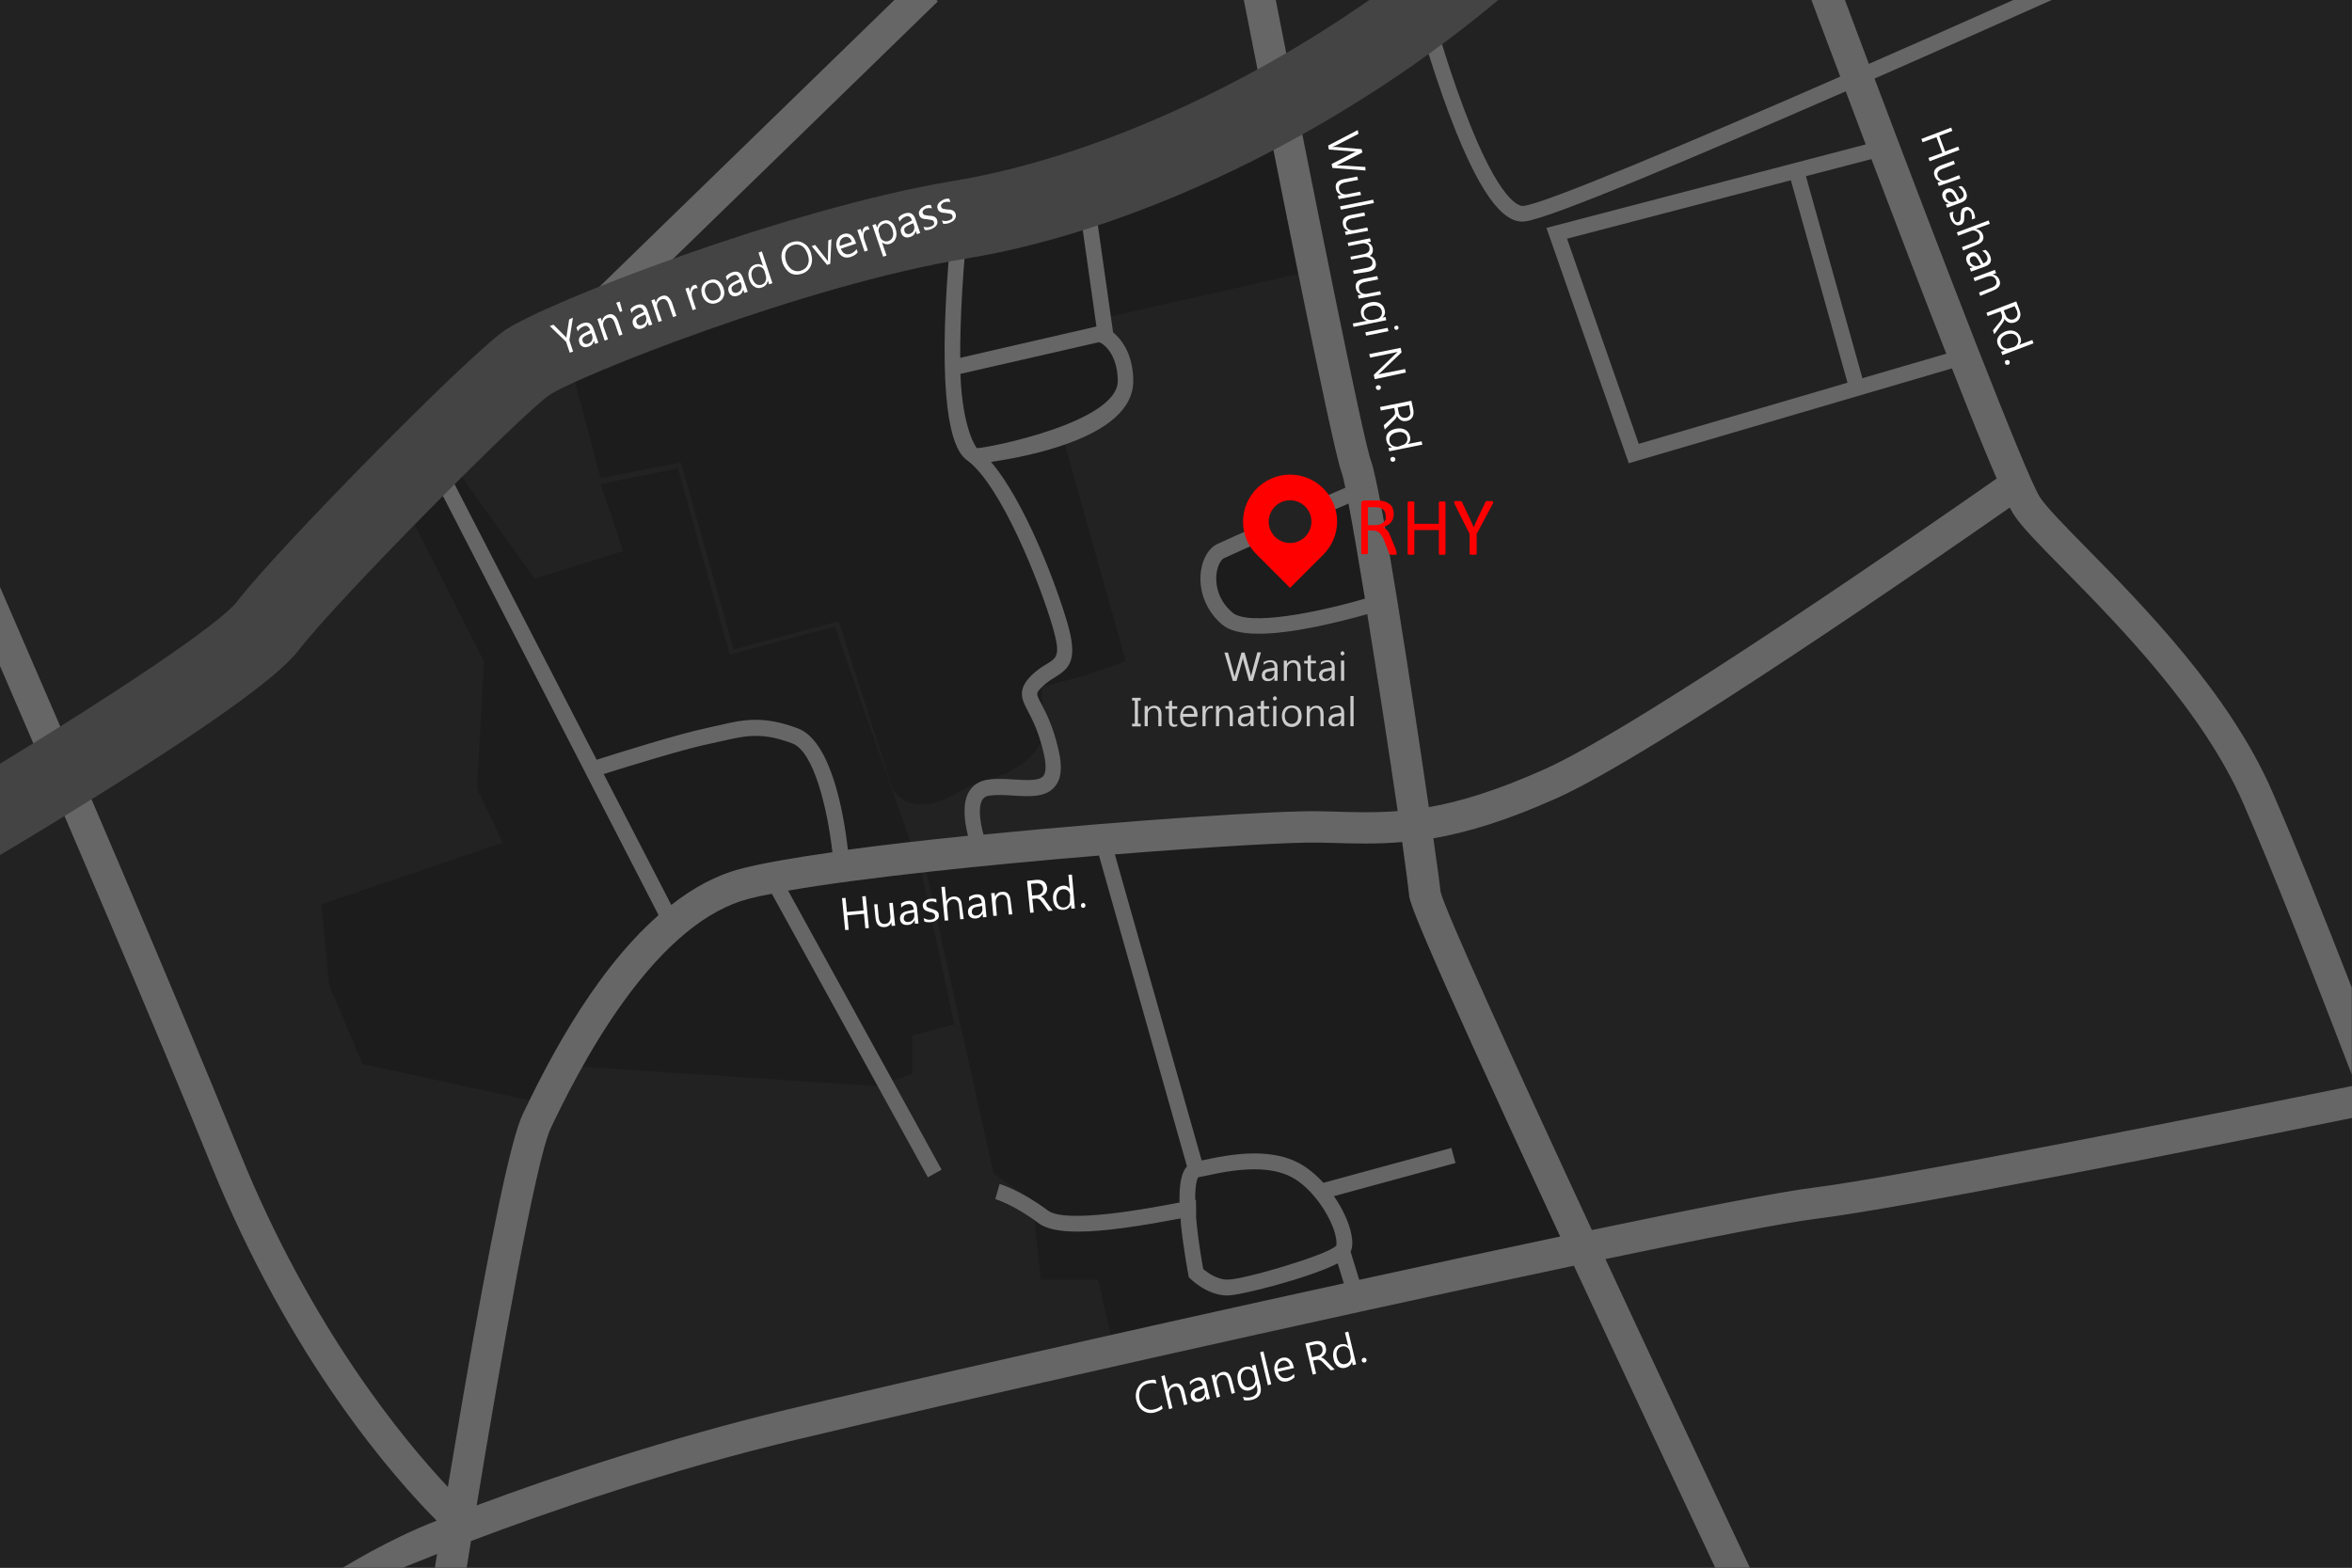<?xml version="1.0" encoding="utf-8"?>
<!-- Generator: Adobe Illustrator 18.1.0, SVG Export Plug-In . SVG Version: 6.00 Build 0)  -->
<svg version="1.1" id="圖層_1" xmlns="http://www.w3.org/2000/svg" xmlns:xlink="http://www.w3.org/1999/xlink" x="0px" y="0px"
	 width="1200px" height="800px" viewBox="-119 141 1200 800" enable-background="new -119 141 1200 800" xml:space="preserve">
<rect x="-119" y="141" width="1200" height="800" fill="#333333" stroke="none"/>
<g id="map">
	<rect id="land" x="-119.1" y="141" fill="#222222" width="1200" height="800"/>
	<g id="building_1_">
		<polygon fill="#1C1C1C" points="351.9,578 387.9,740 407.8,753.4 411.9,794 441.2,794 448.6,826 686.6,772.7 607.9,599.3 
			604.6,564.7 432.6,572 		"/>
		<path fill="#1C1C1C" d="M587.2,446c0,0-40.7,15.3-56.7,14.7c-16-0.7-32.5,2-32.7-30c-0.1-14.7,78.7-36,78.7-36L587.2,446z"/>
		<path fill="#1C1C1C" d="M175.9,341.7l11.5,43.3l41-8l26.9,95.5l53.6-14.5l26.5,83c0,0,3,11,16.5,10.5s18.5-8.9,32.8-12.5
			s29.7-14.4,28.7-26.5c-1-12.1-0.7-21-0.7-21l20.7-5.5l22-7.5l-32-114c0,0,29-12.7,32-25s-12.5-27-12.5-27l0.5-9l105.5-24l-19.5-71
			l-337,104L171.9,326L175.9,341.7z"/>
		<polyline fill="#1C1C1C" points="328.8,695.3 346.4,689 346.4,669.5 367.9,663.8 351.4,587.3 306.9,460.7 253.3,475 226.9,380 
			187.4,388 198.9,422.2 153.9,436.3 112.2,378.3 89.6,403 127.9,478.5 124.4,543.5 137.4,571 44.9,602.5 48.9,643.5 65.9,684 
			162.9,705 171.9,685 328.8,695.3 		"/>
	</g>
	<g id="road_1_">
		<path fill="#666666" d="M906.4,400c0.7,1.3,1.3,2.4,1.7,3.1c4,6.4,13.2,15.7,25.9,28.6c28.3,28.8,71.1,72.3,91.6,119.4
			c16,36.8,38.2,93.7,55.3,138.3V645c-13.9-35.7-28.9-73.3-40.7-100.3c-21.7-49.8-65.7-94.6-94.8-124.2
			c-11.1-11.3-20.6-21-23.7-25.9c-7.2-11.4-49.4-120.9-84.3-213.5c35.1-15.4,67.9-30.1,90.4-40.1h-19.6
			c-22.3,10-47.7,21.2-73.7,32.6c-4.2-11.3-8.3-22.2-12.2-32.6h-17.1c2.5,6.8,7.8,20.8,14.7,39.1c-75.5,33-151,65-161.7,66
			c-1.9,0.2-12.1-1.4-30-48.8c-9.8-25.8-16.9-52.3-17-52.6l-7.7,2.1c0.1,0.3,7.3,27.1,17.2,53.3c17.9,47.3,29.6,54,37.1,54
			c0.4,0,0.8,0,1.1-0.1c12.1-1.1,90.4-34.3,163.8-66.4c3.2,8.4,6.6,17.5,10.2,27.1L670,257.3l42,120.1L876.9,329
			c8.9,22.7,16.9,42.5,22.8,56.2c-30.3,21.2-181.7,126.5-231,148.5c-24.3,10.8-42.7,16.4-58.7,19.2c-8.8-60.5-24.6-163.6-29.5-176.7
			c-3.9-10.2-29.2-136.4-48.6-235.2h-16.3c13.4,68.3,44.8,227.4,49.8,240.8c0.5,1.3,1.2,4.1,2,8.1c-20.8,9-59.8,26-65.3,28.7
			c-4.4,2.1-7.5,7.3-8.4,14c-1.3,10,2.7,20.2,10.8,27.1c3.7,3.1,9.8,4.7,18.7,4.7c7.7,0,17.4-1.2,29.3-3.6
			c10.2-2.1,19.7-4.6,26.1-6.4c5.4,33.4,11.3,71.7,15.5,100.5c-11.7,0.9-22.7,0.6-34.5,0.2l-4.5-0.1c-20.1-0.6-99.1,4.6-172.3,11.9
			c-1.8-6.4-2.8-13.9-0.7-17.6c0.5-0.9,1.4-2,3.7-2.3c3.8-0.5,8.1-0.3,12.4,0c8,0.5,16.3,1,20.9-4.5c3.4-3.9,4-9.9,2-18.7
			c-2.7-11.9-6.3-18.8-8.7-23.4c-3-5.6-3-5.6,0.3-8.9c2.2-2.2,4.3-3.5,6.4-4.8c7.7-4.7,11.9-8.9,6.6-27.4
			c-5.8-20.1-21.9-62.5-39.1-82.6c4.8-0.7,19.6-2.9,34.6-7.8c25.3-8.2,38.1-19.6,38-33.7c-0.1-14.6-7-21.9-10.3-24.6l-9.1-64
			l-7.9,1.1l8.5,59.9l-69.5,16c0-4.7,0-9.9,0.2-15.6c0.8-27.8,3.8-54.3,3.8-54.6l-7.9-0.9c0,0.3-3.1,27.1-3.9,55.2
			c-1.6,58.7,8.3,66,11.6,68.4c16.9,12.6,36.7,61.8,43.5,85.3c4,14,2.1,15.2-3.1,18.4c-2.3,1.4-5.1,3.1-7.9,5.9
			c-7.4,7.4-4.9,12.2-1.7,18.3c2.3,4.4,5.5,10.5,8,21.4c1.7,7.4,0.8,10.5-0.3,11.7c-2.1,2.4-8.3,2.1-14.4,1.7
			c-4.6-0.3-9.4-0.6-14,0.1c-4.2,0.6-7.5,2.8-9.5,6.2c-3.5,6.2-2.2,15.5-0.4,22.4c-21.7,2.2-42.8,4.6-61.3,7.1
			c-2-17.5-8.3-55.4-25.5-61.9c-17.8-6.7-27.9-4.5-40.7-1.5c-2,0.4-4,0.9-6.2,1.4c-13.6,2.8-45.5,12.8-55.8,16.1l-81.5-158.1
			l-7.1,3.7L217,608c-35.4,31.1-59.6,81.5-69.3,101.6c-5.8,12-16.1,60.8-30.6,145.1c-2.5,14.6-5.1,30.2-7.6,45.1
			C86.4,875.2,39.4,818.2,3.3,729c-33.1-81.7-88.1-209.6-122.4-288.7v40.3c33.8,78.3,79,183.7,107.6,254.4
			c40.8,100.7,93.9,160.5,115.3,182c-25.3,9.8-47.5,23.9-47.9,24h10h20.7c4.9-2,10.7-4.3,17.4-7c-0.4,2.4-0.8,4.7-1.1,7h16.2
			c0.7-4.3,1.4-8.8,2.2-13.6c40.7-15.4,101-36.2,165.5-51.6c80.9-19.4,268.6-61.8,397.2-88.9c1.2,2.5,2.4,5.1,3.6,7.7
			c25.9,55.7,51.9,111.2,68.5,146.4h17.7c-23.4-49.8-49.6-105.5-73.7-157.5c51.6-10.8,91.6-18.6,107.9-20.6
			c43.1-5.3,197.1-36,273-51.4v-16.3c-74.5,15.1-232.4,46.6-275,51.9c-16.9,2.1-58.9,10.3-112.8,21.6
			c-41.2-88.8-75-163.3-77.2-172.6c-0.3-2.8-1.6-12.9-3.7-27.3c17.2-3,37.1-8.9,63-20.5C725.2,525.9,870.6,425,906.4,400z
			 M717.1,367.5l-36.6-104.7L794.7,233l28.9,103.3L717.1,367.5z M831.2,334l-28.8-103.1l33.4-8.7c12.1,31.8,25.8,67.8,38.2,99.3
			L831.2,334z M509.8,453.6c-9-7.7-8.5-17.3-8.1-20c0.6-4.4,2.4-7.1,3.9-7.8c5.1-2.5,42.3-18.7,63.4-27.8
			c2.3,11.9,5.2,29.1,8.4,48.5C553,453.6,518,460.6,509.8,453.6z M371,331.8l70.8-16.2l1.5,0.8c0.1,0,7.9,4.8,8,18.9
			c0.2,21.1-66,34.3-71.9,34.4C379.4,369.8,372.1,360.8,371,331.8z M189,536c11.4-3.6,41.2-12.8,53.8-15.4c2.2-0.5,4.3-0.9,6.4-1.4
			c12.4-2.8,20.5-4.7,36.1,1.2c11,4.2,17.9,33.6,20.4,55.5c-19.6,2.8-35.9,5.6-46.6,8.4c-12.8,3.3-24.7,9.9-35.6,18.5L189,536z
			 M283,860.2c-60.8,14.6-118,33.8-158.8,49c12-73,30.2-176.8,37.9-192.7c5.6-11.7,18.8-39.1,36.9-64.2
			c21.2-29.4,42.7-47.1,63.9-52.6c3.4-0.9,7.4-1.8,11.9-2.6l79.6,144.7l7-3.9l-78.3-142.4c37.7-6.6,101.7-13.2,158.6-17.9
			l44.9,158.6c-2.8,3-4,8.9-3.8,18.5c-0.2,0-0.5,0.1-0.8,0.1c-14.1,2.7-57.1,10.9-66.4,3.9c-13.8-10.3-24.2-13.4-24.6-13.5l-2.2,7.7
			c0.1,0,9.6,2.9,22.1,12.3c4.1,3.1,11.2,4.3,20.1,4.3c14.2,0,33.1-3.1,52.3-6.7c0.1,0.9,0.2,1.8,0.2,2.7c1.3,13,3.7,25.4,3.8,26
			l0.2,1.2l0.9,0.9c0.3,0.3,8.6,8.5,18.8,8.5c6.7,0,41.9-9,56.3-16.4l3.1,10.2C458.1,819.6,342.1,846.1,283,860.2z M491.3,761.3
			l-0.1-8c-0.1,0-0.3,0-0.4,0c-0.1-8.5,1.2-11,1.5-11.5c1-0.2,2.2-0.5,3.5-0.7c6.3-1.4,15.8-3.4,25.2-3.4c7.5,0,13.8,1.3,18.8,3.9
			c10.4,5.4,19.8,19.3,22.4,29.2c1,3.8,0.7,5.6,0.5,5.9c-4.2,4.6-46.9,17.3-55.5,17.3c-5.4,0-10.4-3.8-12.3-5.4
			c-0.6-3.3-2.2-12.2-3.2-21.6c-0.2-2-0.4-3.9-0.5-5.6C491.2,761.3,491.3,761.3,491.3,761.3L491.3,761.3z M677,772
			c-31.6,6.7-66.6,14.2-102.5,22.1l-4.4-14.3c1-2.3,1.1-5.2,0.4-8.8c-1.1-5.9-4.4-13-8.9-19.6l62-16.9l-2.1-7.7l-65.3,17.8
			c-3.8-4.2-8.2-7.8-12.7-10.2c-6.2-3.2-13.7-4.8-22.5-4.8c-10.3,0-20.3,2.2-26.9,3.6l0,0L449.8,577c49-3.9,91.3-6.4,104.8-6
			l4.5,0.1c12.5,0.4,24.3,0.7,37.3-0.4c1.9,13.8,3.2,23.6,3.5,26.8C600.1,600.7,600.6,607.2,677,772z"/>
		<polygon fill="#666666" points="337.3,141 166.3,307.3 177.5,318.7 359.5,141.7 358.8,141 		"/>
	</g>
	<g id="highway">
		<path fill="#444444" d="M579.6,141c-66.9,46.7-144.8,81.2-212,92.3c-84.8,14-208.9,62.4-229.1,76.3C120,322.3,23,420.6,2,447.9
			c-9.1,11.8-63.6,47.9-121.1,82.9v46.6c14.3-8.5,35.9-21.6,58.2-35.6c71.7-45.2,88.4-61.3,94.7-69.5
			c19.6-25.5,113.6-120.2,127.5-129.7c13.4-9.2,130.5-56.2,212.9-69.7c45.1-7.4,95.4-24.6,145.5-49.6
			c45.2-22.8,88.3-50.9,125.7-82.3L579.6,141L579.6,141z"/>
		<g>
			<path fill="#FFFFFF" d="M173.3,303.1l-1.8,11.5l1.9,5.8l-1.7,0.6l-1.9-5.6l-8.3-8l1.9-0.7l5.9,5.9c0.1,0.1,0.4,0.4,0.7,0.8l0,0
				c0-0.2,0-0.6,0.1-1.1l1.3-8.3L173.3,303.1z"/>
			<path fill="#FFFFFF" d="M175.1,308.2c0.8-1.1,1.9-1.8,3.4-2.3c2.5-0.8,4.3,0,5.3,2.8l2.5,7.2l-1.7,0.6l-0.6-1.7l0,0
				c-0.4,1.6-1.2,2.6-2.8,3.1c-1.1,0.4-2,0.4-2.9,0s-1.4-1.1-1.7-2c-0.7-2,0.1-3.6,2.4-4.8l3.1-1.6c-0.6-1.9-1.8-2.6-3.2-2
				c-1.3,0.5-2.4,1.3-3.1,2.6L175.1,308.2z M180,312.2c-1,0.5-1.4,1-1.7,1.3c-0.2,0.5-0.2,1.1,0,1.7c0.2,0.6,0.6,1,1.1,1.2
				s1.1,0.2,1.7,0c0.8-0.4,1.6-0.8,1.9-1.7c0.4-0.8,0.4-1.7,0.1-2.6l-0.4-1.1L180,312.2z"/>
			<path fill="#FFFFFF" d="M198.6,311.7l-1.7,0.6l-2.2-6.4c-0.8-2.4-2-3.2-3.8-2.6c-1,0.4-1.6,1-1.9,1.8c-0.4,0.8-0.4,1.8,0,2.9
				l2.2,6.2l-1.7,0.6l-3.7-11l1.7-0.6l0.6,1.8l0,0c0.4-1.7,1.3-2.8,2.9-3.4c1.2-0.4,2.3-0.4,3.1,0.2c1,0.6,1.6,1.6,2.2,3
				L198.6,311.7z"/>
			<path fill="#FFFFFF" d="M197.2,294.9l1.3,4.9l-1.2,0.4l-1.9-4.7L197.2,294.9z"/>
			<path fill="#FFFFFF" d="M202.6,298.9c0.8-1.1,1.9-1.8,3.4-2.3c2.5-0.8,4.3,0,5.3,2.8l2.5,7.2l-1.7,0.6l-0.6-1.7h-0.1
				c-0.4,1.6-1.2,2.6-2.8,3.1c-1.1,0.4-2,0.4-2.9,0s-1.4-1.1-1.7-2c-0.7-2,0.1-3.6,2.4-4.8l3.1-1.6c-0.6-1.9-1.8-2.6-3.2-2
				c-1.3,0.5-2.4,1.3-3.1,2.6L202.6,298.9z M207.5,302.7c-1,0.5-1.4,1-1.7,1.3c-0.2,0.5-0.2,1.1,0,1.7c0.2,0.6,0.5,1,1.1,1.2
				c0.5,0.2,1.1,0.2,1.7,0c0.8-0.4,1.6-0.8,1.9-1.7s0.4-1.7,0.1-2.6l-0.4-1.1L207.5,302.7z"/>
			<path fill="#FFFFFF" d="M226.1,302.2l-1.7,0.6l-2.2-6.4c-0.8-2.4-2-3.2-3.8-2.6c-1,0.4-1.6,1-1.9,1.8c-0.4,0.8-0.4,1.8,0,2.9
				l2.2,6.2l-1.7,0.6l-3.7-11l1.7-0.6l0.6,1.8l0,0c0.4-1.7,1.3-2.8,2.9-3.4c1.2-0.4,2.3-0.4,3.1,0.2c0.8,0.6,1.6,1.6,2.2,3
				L226.1,302.2z"/>
			<path fill="#FFFFFF" d="M237,288.1c-0.4-0.1-0.8-0.1-1.4,0.1c-0.7,0.2-1.3,0.8-1.6,1.8c-0.2,1-0.1,1.9,0.2,3.1l1.9,5.6l-1.7,0.6
				l-3.7-11l1.7-0.6l0.8,2.3l0,0c0-0.8,0.1-1.6,0.5-2.3s0.8-1.1,1.4-1.2c0.5-0.1,0.8-0.2,1.1-0.2L237,288.1z"/>
			<path fill="#FFFFFF" d="M239.3,291.8c-0.6-1.8-0.6-3.5,0-4.8c0.6-1.4,1.8-2.4,3.6-3c1.7-0.6,3.1-0.5,4.3,0.2
				c1.3,0.7,2.2,1.9,2.9,3.7c0.6,1.8,0.6,3.4,0,4.7c-0.6,1.4-1.8,2.4-3.4,3c-1.6,0.6-3,0.5-4.4-0.2S239.9,293.5,239.3,291.8z
				 M241,291.1c0.5,1.3,1.2,2.3,2,2.8c1,0.6,2,0.6,3.1,0.2c1.2-0.4,1.9-1.1,2.3-2c0.4-1,0.4-2.2-0.1-3.5c-0.5-1.4-1.2-2.4-2-2.9
				c-0.8-0.6-1.9-0.6-3.1-0.2s-1.9,1.1-2.3,2.2C240.5,288.5,240.5,289.7,241,291.1z"/>
			<path fill="#FFFFFF" d="M251.3,282.2c0.8-1.1,1.9-1.8,3.4-2.3c2.5-0.8,4.3,0,5.3,2.8l2.5,7.2l-1.7,0.6l-0.6-1.7l0,0
				c-0.4,1.6-1.2,2.6-2.8,3.1c-1.1,0.4-2,0.4-2.9,0c-0.8-0.4-1.4-1.1-1.7-2c-0.7-2,0.1-3.6,2.4-4.8l3.1-1.6c-0.6-1.9-1.8-2.6-3.2-2
				c-1.3,0.5-2.4,1.3-3.1,2.6L251.3,282.2z M256.1,286.1c-1,0.5-1.4,1-1.7,1.3c-0.2,0.5-0.2,1.1,0,1.7s0.6,1,1.1,1.2
				c0.5,0.2,1.1,0.2,1.7,0c0.8-0.4,1.6-0.8,1.9-1.7c0.4-0.8,0.4-1.7,0.1-2.6l-0.4-1.1L256.1,286.1z"/>
			<path fill="#FFFFFF" d="M275.1,285.5l-1.7,0.6l-0.6-1.9l0,0c-0.4,1.7-1.3,2.9-3.1,3.5c-1.4,0.5-2.6,0.4-3.8-0.4
				c-1.2-0.7-2-1.9-2.6-3.6c-0.6-1.8-0.6-3.5-0.1-4.8c0.6-1.4,1.6-2.4,3.1-2.9c1.6-0.5,2.9-0.2,4,0.7l0,0l-2.3-6.8l1.7-0.6
				L275.1,285.5z M271.1,279.4c-0.4-1-0.8-1.6-1.7-2c-0.8-0.4-1.7-0.5-2.6-0.1c-1.1,0.4-1.8,1.1-2.2,2.2c-0.4,1.1-0.2,2.3,0.2,3.6
				c0.5,1.3,1.1,2.2,1.9,2.8c0.8,0.6,1.8,0.6,2.9,0.4c1-0.4,1.7-1,2-1.9c0.4-1,0.4-1.9,0-3.1L271.1,279.4z"/>
			<path fill="#FFFFFF" d="M280.3,275.3c-0.8-2.5-0.8-4.7,0-6.6s2.4-3.4,4.7-4.1c2.2-0.7,4.1-0.6,5.9,0.5c1.8,1,3.1,2.6,3.8,4.9
				c0.8,2.5,0.8,4.7,0,6.6c-0.8,1.9-2.4,3.4-4.6,4.1c-2.2,0.7-4.2,0.6-6-0.4C282.5,279.2,281.2,277.6,280.3,275.3z M282.1,274.5
				c0.6,1.8,1.7,3.2,3,4.1c1.4,0.8,2.9,1.1,4.6,0.5c1.8-0.6,3-1.7,3.5-3.1c0.6-1.4,0.6-3.2-0.1-5.2c-0.7-2-1.7-3.5-3-4.3
				s-2.9-1-4.6-0.4s-2.9,1.7-3.5,3.2C281.4,270.9,281.5,272.7,282.1,274.5z"/>
			<path fill="#FFFFFF" d="M305.2,263l-0.6,12.6l-1.6,0.6l-7.9-9.6l1.8-0.6l5.6,7.1c0.5,0.6,0.7,1,1,1.3l0,0
				c-0.1-0.6-0.1-1.2-0.1-1.6l0.2-9.1L305.2,263z"/>
			<path fill="#FFFFFF" d="M317.8,265.3l-7.8,2.6c0.5,1.2,1.1,2.2,2,2.5c0.8,0.5,1.9,0.5,3,0.1c1.2-0.5,2.3-1.2,3-2.4l0.6,1.6
				c-0.7,1.1-1.9,1.8-3.5,2.4c-1.6,0.5-2.9,0.5-4.2-0.2c-1.2-0.7-2.2-1.9-2.8-3.8c-0.6-1.7-0.6-3.2,0-4.7c0.6-1.4,1.6-2.4,3-2.9
				c1.4-0.5,2.6-0.4,3.8,0.2c1.1,0.7,1.9,1.8,2.5,3.5L317.8,265.3z M315.6,264.4c-0.4-1.1-0.8-1.8-1.6-2.2c-0.7-0.4-1.4-0.5-2.4-0.1
				c-0.8,0.2-1.4,0.8-1.8,1.6c-0.4,0.8-0.5,1.7-0.4,2.8L315.6,264.4z"/>
			<path fill="#FFFFFF" d="M324.7,258.2c-0.4-0.1-0.8-0.1-1.4,0.1c-0.7,0.2-1.3,0.8-1.6,1.8c-0.2,1-0.1,1.9,0.2,3.1l1.9,5.6
				l-1.7,0.6l-3.7-11l1.7-0.6l0.8,2.3l0,0c0-0.8,0.1-1.6,0.5-2.3s0.8-1.1,1.4-1.2c0.5-0.1,0.8-0.2,1.1-0.2L324.7,258.2z"/>
			<path fill="#FFFFFF" d="M331,264.7l2.3,6.7l-1.7,0.6l-5.5-16.1l1.7-0.6l0.7,1.9l0,0c0.4-1.8,1.4-3,3.1-3.5
				c1.4-0.5,2.6-0.4,3.8,0.4c1.2,0.7,2,1.9,2.5,3.6c0.6,1.8,0.7,3.5,0.1,4.9c-0.5,1.4-1.6,2.4-3.1,2.9
				C333.5,265.9,332.2,265.6,331,264.7L331,264.7z M330,261.8c0.4,1,0.8,1.6,1.7,2c0.8,0.5,1.7,0.5,2.6,0.2c1.1-0.4,1.8-1.1,2.2-2.2
				c0.4-1.1,0.2-2.3-0.2-3.8c-0.5-1.2-1.1-2.2-1.9-2.6c-0.8-0.5-1.7-0.6-2.6-0.2c-1,0.4-1.7,1-2.2,1.9c-0.5,1-0.5,1.9,0,3.1
				L330,261.8z"/>
			<path fill="#FFFFFF" d="M339.3,252.2c0.8-1.1,1.9-1.8,3.4-2.3c2.5-0.8,4.3,0,5.3,2.8l2.5,7.2l-1.7,0.6l-0.6-1.7l0,0
				c-0.4,1.6-1.2,2.6-2.8,3.1c-1.1,0.4-2,0.4-2.9,0c-0.8-0.4-1.4-1.1-1.7-2c-0.7-2,0.1-3.6,2.4-4.8l3.1-1.6c-0.6-1.9-1.8-2.6-3.2-2
				c-1.3,0.5-2.4,1.3-3.1,2.6L339.3,252.2z M344.2,256.1c-1,0.5-1.4,1-1.7,1.3c-0.2,0.5-0.2,1.1,0,1.7c0.2,0.6,0.5,1,1.1,1.2
				c0.5,0.2,1.1,0.2,1.7,0c0.8-0.4,1.6-0.8,1.9-1.7c0.4-0.8,0.4-1.7,0.1-2.6l-0.4-1.1L344.2,256.1z"/>
			<path fill="#FFFFFF" d="M352.2,256.7c1.2,0.4,2.4,0.4,3.5,0c1.6-0.5,2.2-1.3,1.8-2.4c-0.1-0.5-0.5-0.8-1-1
				c-0.5-0.1-1.2-0.2-2.4-0.4c-1.3-0.1-2.3-0.2-2.9-0.6s-1-0.8-1.2-1.6c-0.4-1-0.2-1.8,0.5-2.8c0.6-0.8,1.6-1.4,2.6-1.9
				c1-0.4,1.8-0.5,2.8-0.4l0.6,1.7c-1-0.2-2-0.2-3.1,0.1c-0.6,0.2-1.1,0.6-1.4,1c-0.4,0.5-0.4,0.8-0.2,1.3c0.1,0.5,0.5,0.8,0.8,1
				c0.4,0.1,1.1,0.2,2.3,0.4c1.4,0,2.4,0.2,3,0.6c0.6,0.4,1,0.8,1.2,1.6c0.4,1,0.2,1.9-0.4,2.8c-0.6,0.8-1.6,1.4-2.8,1.9
				c-1.1,0.4-2.2,0.5-3.1,0.4L352.2,256.7z"/>
			<path fill="#FFFFFF" d="M361.6,253.5c1.2,0.4,2.4,0.4,3.5,0c1.6-0.5,2.2-1.3,1.8-2.4c-0.1-0.5-0.5-0.8-1-1
				c-0.5-0.1-1.2-0.2-2.4-0.4c-1.3-0.1-2.3-0.2-2.9-0.6c-0.6-0.4-1-0.8-1.2-1.6c-0.4-1-0.2-1.8,0.5-2.8c0.6-0.8,1.6-1.4,2.6-1.9
				c1-0.4,1.8-0.5,2.8-0.4l0.6,1.7c-1-0.2-2-0.2-3.1,0.1c-0.6,0.2-1.1,0.6-1.4,1c-0.4,0.5-0.4,0.8-0.2,1.3c0.1,0.5,0.5,0.8,0.8,1
				c0.4,0.1,1.1,0.2,2.3,0.4c1.4,0,2.4,0.2,3,0.6c0.6,0.4,1,0.8,1.2,1.6c0.4,1,0.2,1.9-0.4,2.8s-1.6,1.4-2.8,1.9
				c-1.1,0.4-2.2,0.5-3.1,0.4L361.6,253.5z"/>
		</g>
	</g>
	<g id="roadname">
		<g>
			<path fill="#FFFFFF" d="M577.7,228l-16.9-1.3l-0.4-2l11.2-5.8c0.5-0.2,1-0.5,1.6-0.6l0,0c-0.6,0.1-1.1,0.1-1.7,0l-12.5-1l-0.4-2
				l15.1-7.9l0.4,1.9l-11.6,6c-0.5,0.2-1.1,0.5-1.6,0.6v0.1c0.4,0,1,0,1.7,0l13.1,1.1l0.4,1.7l-11.8,6c-0.4,0.2-0.8,0.4-1.4,0.6l0,0
				c0.5,0,1,0,1.6,0l13.1,0.8L577.7,228z"/>
			<path fill="#FFFFFF" d="M564,242.6l-0.4-1.7l1.8-0.4l0,0c-1.6-0.5-2.5-1.6-2.8-3.1c-0.6-2.8,0.8-4.4,4.1-5l6.8-1.3l0.4,1.7
				l-6.6,1.3c-2.5,0.5-3.5,1.7-3.1,3.6c0.2,1,0.7,1.6,1.4,2c0.8,0.5,1.7,0.6,2.8,0.4l6.6-1.3l0.4,1.7L564,242.6z"/>
			<path fill="#FFFFFF" d="M564.7,246.3l16.9-3.4l0.4,1.7l-16.9,3.4L564.7,246.3z"/>
			<path fill="#FFFFFF" d="M567.6,260.9l-0.4-1.7l1.8-0.4l0,0c-1.6-0.5-2.5-1.6-2.8-3.1c-0.6-2.8,0.8-4.4,4.1-5l6.8-1.3l0.4,1.7
				l-6.6,1.3c-2.5,0.5-3.5,1.7-3.1,3.6c0.2,1,0.7,1.6,1.4,2c0.8,0.5,1.7,0.6,2.8,0.4l6.6-1.3l0.4,1.7L567.6,260.9z"/>
			<path fill="#FFFFFF" d="M571.7,280.8l-0.4-1.7l6.6-1.3c1.3-0.2,2.3-0.6,2.8-1.2c0.5-0.5,0.6-1.2,0.5-2.2
				c-0.1-0.7-0.6-1.3-1.6-1.8c-1-0.5-1.8-0.5-2.8-0.4l-6.5,1.3L570,272l6.8-1.3c2.3-0.5,3.2-1.6,2.9-3.4c-0.1-0.8-0.6-1.4-1.4-1.8
				s-1.8-0.5-2.8-0.2l-6.5,1.3l-0.4-1.7l11.4-2.3l0.4,1.7l-1.8,0.4l0,0c1.6,0.5,2.5,1.6,2.8,3.1c0.1,0.7,0.1,1.4-0.2,2.2
				s-0.8,1.2-1.4,1.6c1.8,0.5,2.8,1.7,3.1,3.4c0.5,2.5-0.8,4.1-4,4.7L571.7,280.8z"/>
			<path fill="#FFFFFF" d="M574.2,293.4l-0.4-1.7l1.8-0.4l0,0c-1.6-0.5-2.5-1.6-2.8-3.1c-0.6-2.8,0.8-4.4,4.1-5l6.8-1.3l0.4,1.7
				l-6.6,1.3c-2.5,0.5-3.5,1.7-3.1,3.6c0.2,1,0.7,1.6,1.4,2c0.8,0.5,1.7,0.6,2.8,0.4l6.6-1.3l0.4,1.7L574.2,293.4z"/>
			<path fill="#FFFFFF" d="M571.6,307.8l-0.4-1.7l7.2-1.4l0,0c-1.7-0.5-2.6-1.7-3-3.5c-0.2-1.4,0-2.8,0.8-3.7c0.8-1.1,2.2-1.8,4-2.2
				c1.9-0.4,3.5-0.2,4.8,0.5c1.3,0.7,2.2,1.9,2.5,3.5c0.4,1.6-0.1,2.9-1.2,3.8l0,0l1.6-0.4l0.4,1.7L571.6,307.8z M583.3,303.8
				c1-0.2,1.7-0.6,2.2-1.4c0.5-0.7,0.7-1.6,0.5-2.6c-0.2-1.1-0.8-1.9-1.8-2.4c-1-0.5-2.2-0.6-3.7-0.2c-1.3,0.2-2.3,0.8-3,1.6
				s-0.8,1.7-0.6,2.6c0.2,1.1,0.7,1.9,1.7,2.4c0.8,0.5,1.9,0.6,3,0.4L583.3,303.8z"/>
			<path fill="#FFFFFF" d="M577.6,310.6l11.4-2.3l0.4,1.7l-11.4,2.3L577.6,310.6z M593.2,307.2c0.4-0.1,0.6,0,0.8,0.1
				c0.2,0.1,0.5,0.4,0.5,0.7c0.1,0.4,0,0.6-0.1,0.8c-0.1,0.2-0.5,0.5-0.7,0.5c-0.4,0.1-0.6,0-0.8-0.1c-0.2-0.1-0.5-0.5-0.5-0.7
				c-0.1-0.4,0-0.6,0.1-0.8C592.6,307.5,592.8,307.4,593.2,307.2z"/>
			<path fill="#FFFFFF" d="M582.4,334.5l-0.5-2.2l11.3-10.9c0.2-0.2,0.6-0.5,0.8-0.7v-0.1c-0.4,0.1-1.1,0.2-2.2,0.5l-11.8,2.4
				l-0.4-1.8l16-3.2l0.5,2.3L585,331.4c-0.6,0.6-1,0.8-1,0.8l0,0c0.5-0.2,1.3-0.4,2.4-0.6l11.5-2.3l0.4,1.8L582.4,334.5z"/>
			<path fill="#FFFFFF" d="M584,337.6c0.4-0.1,0.6,0,1,0.2c0.4,0.2,0.5,0.5,0.5,0.7c0.1,0.4,0,0.6-0.2,1c-0.2,0.2-0.5,0.5-0.8,0.5
				c-0.4,0.1-0.6,0-1-0.2c-0.2-0.2-0.5-0.5-0.5-0.7c-0.1-0.4,0-0.6,0.1-1C583.4,337.8,583.7,337.7,584,337.6z"/>
			<path fill="#FFFFFF" d="M587.5,360.2L587,358l4-3.6c0.8-0.7,1.3-1.4,1.6-1.9c0.2-0.5,0.2-1.1,0.1-1.7l-0.4-1.6l-6.8,1.3l-0.4-1.8
				l16-3.2l1,4.7c0.2,1.4,0.1,2.8-0.5,3.7c-0.6,1-1.6,1.7-2.9,1.9c-2.2,0.5-3.8-0.5-5-2.6l0,0c-0.1,0.5-0.2,0.8-0.5,1.2
				c-0.2,0.4-0.8,1-1.6,1.7L587.5,360.2z M600,347.7l-5.9,1.2l0.5,2.6c0.2,1,0.6,1.7,1.3,2.2c0.7,0.5,1.6,0.6,2.4,0.5
				c0.8-0.1,1.4-0.6,1.9-1.2c0.5-0.6,0.5-1.6,0.2-2.6L600,347.7z"/>
			<path fill="#FFFFFF" d="M589.8,371.3l-0.4-1.7l1.9-0.4l0,0c-1.7-0.6-2.6-1.7-3-3.5c-0.2-1.4,0-2.8,0.8-3.7c0.8-1.1,2.2-1.8,4-2.2
				c1.9-0.4,3.5-0.2,4.8,0.5c1.3,0.7,2.2,1.9,2.5,3.5c0.4,1.6-0.1,2.9-1.2,3.8l0,0l7.1-1.4l0.4,1.7L589.8,371.3z M596.3,368.2
				c1-0.2,1.7-0.7,2.2-1.4c0.5-0.7,0.7-1.6,0.5-2.5c-0.2-1.2-0.8-1.9-1.8-2.4c-1-0.5-2.2-0.6-3.6-0.2c-1.3,0.2-2.3,0.8-3,1.6
				c-0.7,0.8-0.8,1.7-0.7,2.8c0.2,1,0.7,1.8,1.6,2.3s1.9,0.6,3,0.5L596.3,368.2z"/>
			<path fill="#FFFFFF" d="M591.4,374.2c0.4-0.1,0.6,0,1,0.2c0.2,0.2,0.5,0.5,0.5,0.7c0.1,0.4,0,0.6-0.2,1c-0.2,0.2-0.5,0.5-0.8,0.5
				c-0.4,0.1-0.6,0-1-0.2c-0.2-0.2-0.5-0.5-0.5-0.7c-0.1-0.4,0-0.6,0.1-1C590.8,374.4,591,374.3,591.4,374.2z"/>
		</g>
		<g>
			<path fill="#FFFFFF" d="M324.3,614.6l-1.8,0.1l-0.7-7.4l-8.5,0.8l0.7,7.4l-1.8,0.1l-1.6-16.3l1.8-0.1l0.7,7.2l8.5-0.8l-0.7-7.2
				l1.8-0.1L324.3,614.6z"/>
			<path fill="#FFFFFF" d="M337.7,613.4l-1.8,0.1l-0.1-1.8l0,0c-0.6,1.4-1.8,2.3-3.4,2.4c-2.8,0.2-4.3-1.2-4.7-4.6l-0.7-7l1.7-0.1
				l0.6,6.6c0.2,2.5,1.3,3.6,3.2,3.5c1-0.1,1.7-0.5,2.2-1.2c0.5-0.7,0.7-1.7,0.6-2.8l-0.6-6.7l1.8-0.1L337.7,613.4z"/>
			<path fill="#FFFFFF" d="M340.7,602.1c1.1-0.8,2.4-1.3,3.8-1.4c2.6-0.2,4.2,1.1,4.4,4l0.7,7.6l-1.8,0.1l-0.1-1.8h-0.1
				c-0.7,1.4-1.8,2.3-3.4,2.4c-1.2,0.1-2-0.1-2.8-0.6c-0.7-0.6-1.1-1.3-1.2-2.3c-0.2-2.2,1-3.5,3.5-4.1l3.5-0.8
				c-0.2-2-1.1-3-2.8-2.8c-1.4,0.1-2.6,0.7-3.6,1.8L340.7,602.1z M344.6,607.1c-1,0.2-1.7,0.5-2,1c-0.4,0.4-0.5,1-0.5,1.7
				c0,0.6,0.4,1.1,0.7,1.3c0.5,0.4,1,0.5,1.7,0.4c1-0.1,1.7-0.5,2.3-1.2c0.6-0.7,0.8-1.6,0.7-2.5l-0.1-1.2L344.6,607.1z"/>
			<path fill="#FFFFFF" d="M352.3,609.5c1.1,0.6,2.3,1,3.5,0.8c1.7-0.1,2.4-0.8,2.3-1.9c0-0.5-0.2-0.8-0.6-1.2s-1.1-0.6-2.3-0.8
				c-1.3-0.4-2.2-0.8-2.6-1.3c-0.5-0.5-0.7-1.1-0.8-1.8c-0.1-1,0.2-1.8,1.1-2.5c0.8-0.7,1.8-1.1,3-1.2c1-0.1,1.9,0,2.8,0.2l0.1,1.8
				c-1-0.5-1.9-0.7-3-0.6c-0.7,0.1-1.2,0.2-1.7,0.6c-0.4,0.4-0.6,0.7-0.5,1.3c0.1,0.6,0.2,0.8,0.6,1.1c0.4,0.2,1.1,0.5,2.2,0.8
				c1.3,0.4,2.3,0.8,2.8,1.3s0.8,1.1,0.8,1.8c0.1,1.1-0.2,1.9-1.1,2.5c-0.8,0.7-1.8,1.1-3.2,1.2c-1.2,0.1-2.3,0-3.1-0.4L352.3,609.5
				z"/>
			<path fill="#FFFFFF" d="M372.7,610l-1.8,0.1l-0.6-6.7c-0.2-2.5-1.3-3.6-3.1-3.5c-1,0.1-1.7,0.5-2.3,1.3c-0.6,0.7-0.8,1.7-0.7,2.9
				l0.6,6.6l-1.8,0.1l-1.7-17.2l1.8-0.1l0.7,7.6l0,0c0.7-1.6,1.9-2.4,3.6-2.6c2.6-0.2,4.1,1.2,4.3,4.3L372.7,610z"/>
			<path fill="#FFFFFF" d="M375.4,598.8c1.1-0.8,2.4-1.3,3.8-1.4c2.6-0.2,4.2,1.1,4.4,4l0.7,7.6l-1.8,0.1l-0.1-1.8h-0.1
				c-0.7,1.4-1.8,2.3-3.4,2.4c-1.2,0.1-2-0.1-2.8-0.7c-0.7-0.6-1.1-1.3-1.2-2.3c-0.2-2.2,1-3.5,3.5-4.1l3.5-0.8
				c-0.2-2-1.1-3-2.8-2.8c-1.4,0.1-2.6,0.7-3.6,1.8L375.4,598.8z M379.3,603.8c-1,0.2-1.7,0.5-2,1c-0.4,0.4-0.5,1-0.5,1.7
				c0,0.6,0.4,1.1,0.7,1.3c0.5,0.4,1,0.5,1.7,0.4c1-0.1,1.7-0.5,2.3-1.2c0.6-0.7,0.8-1.6,0.7-2.5l-0.1-1.2L379.3,603.8z"/>
			<path fill="#FFFFFF" d="M397.5,607.6l-1.8,0.1l-0.6-6.6c-0.2-2.5-1.3-3.7-3.1-3.5c-1,0.1-1.7,0.5-2.3,1.3
				c-0.6,0.7-0.7,1.7-0.7,2.8l0.6,6.6l-1.8,0.1l-1.1-11.6l1.8-0.1l0.2,1.9l0,0c0.7-1.6,1.9-2.4,3.6-2.5c1.3-0.1,2.3,0.2,3,1
				c0.7,0.7,1.2,1.9,1.3,3.5L397.5,607.6z"/>
			<path fill="#FFFFFF" d="M418.1,605.7l-2.2,0.2l-3.1-4.3c-0.7-1-1.3-1.6-1.8-1.8c-0.5-0.2-1.1-0.4-1.7-0.2l-1.6,0.1l0.7,7
				l-1.8,0.1l-1.6-16.3l4.8-0.5c1.4-0.1,2.8,0.1,3.7,0.8c1,0.7,1.4,1.7,1.7,3c0.2,2.3-0.8,3.8-3.2,4.7l0,0c0.5,0.1,0.8,0.4,1.2,0.7
				c0.4,0.2,0.8,0.8,1.4,1.8L418.1,605.7z M407,592l0.6,6l2.6-0.2c1-0.1,1.8-0.5,2.3-1.1c0.6-0.6,0.8-1.4,0.7-2.4
				c-0.1-0.8-0.5-1.6-1.1-2s-1.4-0.6-2.5-0.5L407,592z"/>
			<path fill="#FFFFFF" d="M429.4,604.6l-1.8,0.1l-0.2-2l0,0c-0.7,1.6-2,2.5-3.8,2.6c-1.4,0.1-2.6-0.2-3.6-1.2c-1-1-1.6-2.3-1.7-4.1
				c-0.2-1.9,0.1-3.5,1.1-4.8c0.8-1.2,2-1.9,3.7-2.2c1.7-0.2,2.9,0.4,3.7,1.6l0,0l-0.7-7.2l1.8-0.1L429.4,604.6z M427,597.8
				c-0.1-1-0.5-1.7-1.2-2.3c-0.7-0.6-1.6-0.8-2.5-0.7c-1.2,0.1-2,0.6-2.6,1.6c-0.6,1-0.8,2.2-0.7,3.6c0.1,1.3,0.6,2.4,1.2,3.1
				c0.7,0.7,1.6,1.1,2.6,1c1.1-0.1,1.8-0.6,2.4-1.3c0.6-0.8,0.8-1.8,0.7-3L427,597.8z"/>
			<path fill="#FFFFFF" d="M432.5,603.3c0-0.4,0.1-0.6,0.2-1c0.2-0.2,0.5-0.4,0.8-0.5c0.4,0,0.6,0.1,0.8,0.2
				c0.2,0.2,0.4,0.5,0.5,0.8c0,0.4-0.1,0.6-0.2,1c-0.2,0.2-0.5,0.4-0.8,0.5c-0.4,0-0.6,0-0.8-0.2
				C432.7,603.9,432.5,603.6,432.5,603.3z"/>
		</g>
		<g>
			<path fill="#CCCCCC" d="M524.3,474l-4.1,14.5h-1.9l-3-10.7c-0.1-0.5-0.2-1-0.2-1.4l0,0c0,0.5-0.1,1-0.2,1.4l-3,10.7H510
				l-4.3-14.5h1.8l3.1,11.3c0.1,0.5,0.2,1,0.2,1.4l0,0c0-0.4,0.1-0.8,0.4-1.4l3.2-11.3h1.6l3.1,11.3c0.1,0.4,0.2,0.8,0.2,1.3l0,0
				c0-0.4,0.1-0.8,0.2-1.4l3-11.3h1.7V474z"/>
			<path fill="#CCCCCC" d="M525.7,478.9c1-0.6,2.2-1,3.5-1c2.4,0,3.6,1.3,3.6,3.8v6.7h-1.6v-1.7l0,0c-0.7,1.2-1.8,1.9-3.2,1.9
				c-1.1,0-1.8-0.2-2.4-0.8c-0.6-0.6-0.8-1.3-0.8-2.2c0-1.9,1.1-3,3.4-3.4l3.1-0.5c0-1.8-0.7-2.8-2.2-2.8c-1.2,0-2.4,0.5-3.4,1.3
				L525.7,478.9L525.7,478.9z M528.7,483.6c-0.8,0.1-1.6,0.4-1.8,0.6c-0.2,0.2-0.5,0.8-0.5,1.4c0,0.5,0.2,1,0.6,1.3s0.8,0.5,1.4,0.5
				c0.8,0,1.6-0.2,2-0.8c0.5-0.6,0.8-1.3,0.8-2.3v-1.1L528.7,483.6z"/>
			<path fill="#CCCCCC" d="M544.6,488.5H543v-5.9c0-2.3-0.8-3.4-2.4-3.4c-0.8,0-1.6,0.4-2.2,1c-0.6,0.6-0.8,1.4-0.8,2.4v5.9H536
				v-10.4h1.6v1.7l0,0c0.7-1.3,1.9-1.9,3.4-1.9c1.1,0,2,0.4,2.6,1.1c0.6,0.7,1,1.8,1,3.1V488.5z"/>
			<path fill="#CCCCCC" d="M552.4,488.4c-0.4,0.2-0.8,0.4-1.6,0.4c-1.8,0-2.6-1-2.6-3v-6.2h-1.8v-1.4h1.8v-2.5l1.6-0.5v3h2.6v1.3
				h-2.6v6c0,0.7,0.1,1.2,0.4,1.6c0.2,0.4,0.6,0.5,1.2,0.5c0.5,0,0.8-0.1,1.1-0.4V488.4z"/>
			<path fill="#CCCCCC" d="M554.9,478.9c1-0.6,2.2-1,3.5-1c2.4,0,3.6,1.3,3.6,3.8v6.7h-1.6v-1.7l0,0c-0.7,1.2-1.8,1.9-3.2,1.9
				c-1.1,0-1.8-0.2-2.4-0.8c-0.6-0.6-0.8-1.3-0.8-2.2c0-1.9,1.1-3,3.4-3.4l3.1-0.5c0-1.8-0.7-2.8-2.2-2.8c-1.2,0-2.4,0.5-3.4,1.3
				V478.9z M557.9,483.6c-0.8,0.1-1.6,0.4-1.8,0.6c-0.2,0.2-0.5,0.8-0.5,1.4c0,0.5,0.2,1,0.6,1.3s0.8,0.5,1.4,0.5
				c0.8,0,1.6-0.2,2-0.8c0.5-0.6,0.8-1.3,0.8-2.3v-1.1L557.9,483.6z"/>
			<path fill="#CCCCCC" d="M565,474.4c0-0.2,0.1-0.6,0.2-0.7c0.1-0.1,0.5-0.4,0.7-0.4s0.6,0.1,0.7,0.4c0.1,0.2,0.4,0.5,0.4,0.7
				s-0.1,0.5-0.4,0.7c-0.2,0.2-0.5,0.4-0.7,0.4c-0.2,0-0.5-0.1-0.7-0.4C565,474.9,565,474.7,565,474.4z M565.2,488.5v-10.4h1.6v10.3
				h-1.6V488.5z"/>
			<path fill="#CCCCCC" d="M463,498.5h-1.4v11.8h1.4v1.4h-4.4v-1.4h1.4v-11.8h-1.4v-1.4h4.4V498.5z"/>
			<path fill="#CCCCCC" d="M473.6,511.6h-1.6v-5.9c0-2.3-0.8-3.4-2.4-3.4c-0.8,0-1.6,0.4-2.2,1c-0.6,0.6-0.8,1.4-0.8,2.4v5.9h-1.6
				v-10.3h1.6v1.7l0,0c0.7-1.3,1.9-1.9,3.4-1.9c1.1,0,2,0.4,2.6,1.1c0.6,0.7,1,1.8,1,3.1V511.6z"/>
			<path fill="#CCCCCC" d="M481.6,511.5c-0.4,0.2-0.8,0.4-1.6,0.4c-1.8,0-2.6-1-2.6-3v-6.2h-1.8v-1.3h1.8v-2.5l1.6-0.5v3h2.6v1.3
				h-2.6v6c0,0.7,0.1,1.2,0.4,1.6c0.2,0.4,0.6,0.5,1.2,0.5c0.5,0,0.8-0.1,1.1-0.4L481.6,511.5L481.6,511.5z"/>
			<path fill="#CCCCCC" d="M491.9,506.8h-7.3c0,1.2,0.4,2.2,1,2.8s1.4,1,2.5,1c1.2,0,2.3-0.4,3.2-1.2v1.6c-1,0.7-2.2,1-3.6,1
				c-1.4,0-2.6-0.5-3.4-1.4s-1.2-2.3-1.2-4c0-1.6,0.5-2.9,1.3-4s2-1.6,3.4-1.6s2.4,0.5,3.1,1.3c0.7,0.8,1.1,2,1.1,3.6L491.9,506.8
				L491.9,506.8z M490.2,505.3c0-1-0.2-1.7-0.7-2.3c-0.5-0.6-1.1-0.8-1.9-0.8c-0.7,0-1.4,0.2-2,0.8s-1,1.3-1.1,2.3H490.2z"/>
			<path fill="#CCCCCC" d="M499.8,502.8c-0.2-0.2-0.7-0.4-1.2-0.4c-0.7,0-1.3,0.4-1.8,1.1c-0.5,0.7-0.7,1.6-0.7,2.8v5.3h-1.6v-10.3
				h1.6v2.2l0,0c0.2-0.7,0.6-1.3,1.1-1.7c0.5-0.4,1.1-0.6,1.6-0.6c0.5,0,0.8,0,1,0.1L499.8,502.8L499.8,502.8z"/>
			<path fill="#CCCCCC" d="M510,511.6h-1.6v-5.9c0-2.3-0.8-3.4-2.4-3.4c-0.8,0-1.6,0.4-2.2,1c-0.6,0.6-0.8,1.4-0.8,2.4v5.9h-1.6
				v-10.3h1.6v1.7l0,0c0.7-1.3,1.9-1.9,3.4-1.9c1.1,0,2,0.4,2.6,1.1c0.6,0.7,1,1.8,1,3.1V511.6z"/>
			<path fill="#CCCCCC" d="M513.5,502c1-0.6,2.2-1,3.5-1c2.4,0,3.6,1.3,3.6,3.8v6.7H519v-1.7l0,0c-0.7,1.2-1.8,1.9-3.2,1.9
				c-1.1,0-1.8-0.2-2.4-0.8s-0.8-1.3-0.8-2.2c0-1.9,1.1-3,3.4-3.4l3.1-0.5c0-1.8-0.7-2.8-2.2-2.8c-1.2,0-2.4,0.5-3.4,1.3V502z
				 M516.5,506.7c-0.8,0.1-1.6,0.4-1.8,0.6c-0.2,0.2-0.5,0.8-0.5,1.4c0,0.5,0.2,1,0.6,1.3s0.8,0.5,1.4,0.5c0.8,0,1.6-0.2,2-0.8
				c0.5-0.6,0.8-1.3,0.8-2.3v-1.1L516.5,506.7z"/>
			<path fill="#CCCCCC" d="M528.5,511.5c-0.4,0.2-0.8,0.4-1.6,0.4c-1.8,0-2.6-1-2.6-3v-6.2h-1.8v-1.3h1.8v-2.5l1.6-0.5v3h2.6v1.3
				h-2.6v6c0,0.7,0.1,1.2,0.4,1.6c0.2,0.4,0.6,0.5,1.2,0.5c0.5,0,0.8-0.1,1.1-0.4V511.5z"/>
			<path fill="#CCCCCC" d="M530.5,497.4c0-0.2,0.1-0.6,0.2-0.7c0.1-0.1,0.5-0.4,0.7-0.4s0.6,0.1,0.7,0.4c0.1,0.2,0.4,0.5,0.4,0.7
				s-0.1,0.5-0.4,0.7c-0.2,0.2-0.5,0.4-0.7,0.4c-0.2,0-0.5-0.1-0.7-0.4C530.5,497.9,530.5,497.8,530.5,497.4z M530.6,511.6v-10.3
				h1.6v10.3H530.6z"/>
			<path fill="#CCCCCC" d="M535,506.5c0-1.7,0.5-3.1,1.4-4.1c1-1,2.3-1.4,3.8-1.4s2.8,0.5,3.6,1.4c0.8,1,1.3,2.3,1.3,4s-0.5,3-1.4,4
				c-1,1-2.2,1.6-3.7,1.6c-1.4,0-2.8-0.5-3.6-1.4C535.6,509.5,535,508.1,535,506.5z M536.5,506.4c0,1.2,0.4,2.2,1,2.9
				c0.6,0.7,1.4,1.1,2.5,1.1c1.1,0,1.9-0.4,2.5-1.1c0.6-0.7,0.8-1.7,0.8-3s-0.2-2.3-0.8-3c-0.6-0.7-1.4-1.1-2.5-1.1
				c-1.1,0-1.9,0.4-2.5,1.1C536.9,504,536.5,505.1,536.5,506.4z"/>
			<path fill="#CCCCCC" d="M556.3,511.6h-1.6v-5.9c0-2.3-0.8-3.4-2.4-3.4c-0.8,0-1.6,0.4-2.2,1c-0.6,0.6-0.8,1.4-0.8,2.4v5.9h-1.6
				v-10.3h1.6v1.7l0,0c0.7-1.3,1.9-1.9,3.4-1.9c1.1,0,2,0.4,2.6,1.1s1,1.8,1,3.1V511.6z"/>
			<path fill="#CCCCCC" d="M559.7,502c1-0.6,2.2-1,3.5-1c2.4,0,3.6,1.3,3.6,3.8v6.7h-1.6v-1.7l0,0c-0.7,1.2-1.8,1.9-3.2,1.9
				c-1.1,0-1.8-0.2-2.4-0.8c-0.6-0.6-0.8-1.3-0.8-2.2c0-1.9,1.1-3,3.4-3.4l3.1-0.5c0-1.8-0.7-2.8-2.2-2.8c-1.2,0-2.4,0.5-3.4,1.3
				V502z M562.7,506.7c-0.8,0.1-1.6,0.4-1.8,0.6c-0.2,0.2-0.5,0.8-0.5,1.4c0,0.5,0.2,1,0.6,1.3s0.8,0.5,1.4,0.5c0.8,0,1.6-0.2,2-0.8
				c0.5-0.6,0.8-1.3,0.8-2.3v-1.1L562.7,506.7z"/>
			<path fill="#CCCCCC" d="M570,511.6v-15.4h1.6v15.4H570z"/>
		</g>
		<g>
			<path fill="#FFFFFF" d="M474.2,859.8c-1,0.9-2.4,1.5-4.1,2c-2.3,0.6-4.2,0.2-5.9-0.9s-2.8-2.9-3.4-5.2c-0.6-2.4-0.3-4.7,0.8-6.6
				c1.1-2,2.8-3.2,5.2-3.7c1.6-0.3,2.8-0.4,3.8-0.2l0.4,1.9c-1.3-0.4-2.6-0.4-4-0.1c-1.9,0.4-3.3,1.4-4,2.9c-0.9,1.5-1,3.3-0.6,5.3
				c0.4,1.9,1.4,3.3,2.7,4.2s2.9,1.3,4.7,0.8c1.6-0.3,2.9-1,3.9-2.1L474.2,859.8z"/>
			<path fill="#FFFFFF" d="M486.8,857.6l-1.7,0.5l-1.6-6.5c-0.6-2.4-1.7-3.4-3.5-2.9c-1,0.2-1.6,0.7-2.1,1.6c-0.5,1-0.5,1.8-0.3,2.9
				l1.6,6.4l-1.7,0.5l-4-16.8l1.7-0.5l1.8,7.4l0,0c0.5-1.7,1.6-2.6,3.2-3.1c2.5-0.6,4.2,0.7,5,3.7L486.8,857.6z"/>
			<path fill="#FFFFFF" d="M488,846.1c1-0.9,2.2-1.6,3.5-2c2.7-0.7,4.3,0.4,5,3.2l1.8,7.5l-1.7,0.5l-0.4-1.8l-0.1,0
				c-0.5,1.6-1.5,2.5-3.1,2.8c-1.1,0.2-2,0.2-2.9-0.3c-0.8-0.5-1.3-1.1-1.5-2.2c-0.4-2,0.4-3.6,2.8-4.5l3.3-1.3
				c-0.4-1.9-1.5-2.8-3.1-2.5c-1.3,0.3-2.5,1-3.4,2.2L488,846.1z M492.5,850.5c-1,0.3-1.6,0.8-1.8,1.2c-0.2,0.5-0.4,1-0.1,1.7
				c0.1,0.6,0.5,1,0.9,1.2c0.5,0.2,1.1,0.3,1.7,0.1c1-0.2,1.6-0.7,2.1-1.5c0.5-0.8,0.5-1.7,0.3-2.6l-0.2-1.2L492.5,850.5z"/>
			<path fill="#FFFFFF" d="M511.1,851.8l-1.7,0.5l-1.6-6.5c-0.6-2.4-1.7-3.5-3.5-3.1c-1,0.2-1.6,0.8-2.1,1.6
				c-0.5,0.8-0.5,1.8-0.3,2.9l1.6,6.5l-1.7,0.5l-2.7-11.3l1.7-0.5l0.4,1.9l0,0c0.5-1.7,1.6-2.6,3.2-3.1c1.2-0.3,2.3-0.1,3.1,0.5
				s1.4,1.7,1.9,3.3L511.1,851.8z"/>
			<path fill="#FFFFFF" d="M524,847.8c1,4.2-0.5,6.7-4.5,7.6c-1.4,0.3-2.6,0.3-3.8,0.1l-0.5-1.7c1.4,0.4,2.8,0.5,4,0.2
				c2.8-0.7,3.9-2.5,3.1-5.5l-0.3-1.2l0,0c-0.5,1.7-1.7,2.7-3.4,3.2c-1.4,0.3-2.6,0.1-3.8-0.7c-1.1-0.9-1.9-2.1-2.2-3.8
				c-0.4-1.9-0.3-3.6,0.3-4.9c0.6-1.3,1.8-2.2,3.4-2.6c1.6-0.3,2.9-0.1,3.8,1l0,0l-0.3-1.6l1.7-0.5L524,847.8z M520.9,842.4
				c-0.2-1-0.7-1.7-1.5-2.2c-0.8-0.5-1.7-0.6-2.5-0.4c-1.1,0.2-1.9,0.9-2.4,1.9c-0.5,1-0.5,2.3-0.2,3.7c0.3,1.3,0.9,2.3,1.6,2.9
				c0.8,0.6,1.7,0.9,2.8,0.5c1-0.2,1.8-0.8,2.3-1.6c0.5-1,0.6-1.9,0.3-3L520.9,842.4z"/>
			<path fill="#FFFFFF" d="M527.9,847.9l-4-16.8l1.7-0.5l4,16.8L527.9,847.9z"/>
			<path fill="#FFFFFF" d="M541.2,839.1l-8.1,1.9c0.3,1.3,0.9,2.2,1.8,2.8c0.8,0.5,1.8,0.6,3,0.4c1.3-0.3,2.4-1,3.3-2.1l0.3,1.7
				c-0.9,0.9-2.1,1.6-3.6,2.1c-1.6,0.3-3,0.2-4.1-0.7c-1.1-0.9-2-2.2-2.4-4c-0.5-1.7-0.3-3.2,0.4-4.7c0.7-1.3,1.8-2.2,3.3-2.6
				c1.4-0.3,2.8-0.2,3.7,0.7c1.1,0.7,1.8,2,2.2,3.8L541.2,839.1z M539.1,838.1c-0.2-1.1-0.7-1.8-1.4-2.3c-0.6-0.5-1.4-0.6-2.4-0.4
				c-0.8,0.2-1.5,0.7-1.9,1.4c-0.5,0.7-0.6,1.7-0.6,2.7L539.1,838.1z"/>
			<path fill="#FFFFFF" d="M562,839.9l-2,0.4l-3.8-3.8c-0.8-0.9-1.4-1.3-2-1.5c-0.5-0.1-1.1-0.3-1.7,0l-1.6,0.3l1.6,6.7l-1.7,0.5
				l-3.8-15.9l4.7-1.1c1.4-0.3,2.8-0.2,3.7,0.3c1.1,0.5,1.8,1.5,2,2.8c0.6,2.2-0.3,4-2.5,5.1l0,0c0.5,0.1,1,0.3,1.3,0.5
				c0.4,0.2,0.9,0.7,1.7,1.5L562,839.9z M549.1,827.7l1.3,5.9l2.7-0.6c1-0.2,1.7-0.7,2.2-1.4c0.5-0.7,0.6-1.5,0.4-2.5
				c-0.2-0.8-0.7-1.5-1.3-1.8c-0.7-0.4-1.6-0.4-2.6-0.2L549.1,827.7z"/>
			<path fill="#FFFFFF" d="M572.9,837.2l-1.7,0.5l-0.4-1.9l0,0c-0.5,1.7-1.6,2.7-3.4,3.2c-1.4,0.3-2.6,0.1-3.8-0.7
				c-1.1-0.9-1.9-2.1-2.2-3.9c-0.4-1.8-0.3-3.5,0.3-4.8c0.6-1.3,1.8-2.2,3.4-2.6c1.6-0.3,2.9-0.1,3.8,1l0,0l-1.7-7l1.7-0.5
				L572.9,837.2z M569.7,830.7c-0.2-1-0.7-1.7-1.5-2.2c-0.8-0.5-1.7-0.6-2.5-0.4c-1.1,0.2-1.9,0.9-2.4,1.9c-0.5,1-0.5,2.2-0.2,3.6
				c0.3,1.3,0.9,2.3,1.6,2.9c0.8,0.6,1.8,0.9,2.8,0.5c1-0.2,1.7-0.8,2.2-1.6c0.5-0.8,0.6-1.9,0.3-3L569.7,830.7z"/>
			<path fill="#FFFFFF" d="M575.8,835.5c-0.1-0.4,0-0.6,0.1-1c0.1-0.2,0.5-0.5,0.7-0.6c0.4-0.1,0.6,0,1,0.1c0.2,0.1,0.5,0.5,0.6,0.7
				c0.1,0.4,0,0.6-0.1,1c-0.1,0.2-0.5,0.5-0.7,0.6c-0.4,0.1-0.6,0-1-0.1C576.1,836.1,576,835.9,575.8,835.5z"/>
		</g>
		<g>
			<path fill="#FFFFFF" d="M865.5,223.3l-0.6-1.7l7.1-2.6l-3-8l-7.1,2.6l-0.6-1.7l15.2-5.8l0.6,1.7l-6.7,2.5l3,8l6.7-2.5l0.6,1.7
				L865.5,223.3z"/>
			<path fill="#FFFFFF" d="M870.2,235.9l-0.6-1.7l1.7-0.6l0,0c-1.6-0.2-2.6-1.1-3.2-2.6c-1-2.6,0.1-4.4,3.2-5.6l6.5-2.4l0.6,1.7
				l-6.2,2.4c-2.4,0.8-3.2,2.2-2.5,4c0.4,0.8,1,1.4,1.8,1.8c0.8,0.4,1.8,0.2,2.9-0.1l6.2-2.4l0.6,1.7L870.2,235.9z"/>
			<path fill="#FFFFFF" d="M881.7,235.9c1.1,0.8,1.9,1.9,2.4,3.2c1,2.5,0.1,4.3-2.6,5.3l-7.1,2.6l-0.6-1.7l1.7-0.6l0,0
				c-1.6-0.2-2.6-1.1-3.2-2.6c-0.4-1.1-0.5-2-0.1-2.9c0.4-0.8,1-1.4,1.9-1.8c2-0.7,3.6,0,4.9,2.3l1.7,3.1c1.9-0.7,2.5-1.8,2-3.4
				c-0.5-1.3-1.4-2.3-2.6-3L881.7,235.9z M878,240.9c-0.5-0.8-1-1.4-1.4-1.7c-0.5-0.2-1.1-0.2-1.7,0c-0.6,0.2-1,0.6-1.1,1.1
				c-0.1,0.5-0.1,1.1,0.1,1.7c0.4,0.8,1,1.4,1.8,1.8c0.8,0.4,1.7,0.4,2.6,0l1.1-0.4L878,240.9z"/>
			<path fill="#FFFFFF" d="M877.7,249c-0.4,1.2-0.4,2.4,0.1,3.5c0.6,1.6,1.4,2.2,2.4,1.8c0.5-0.1,0.7-0.5,1-1
				c0.1-0.5,0.2-1.2,0.2-2.4c0-1.3,0.2-2.3,0.5-2.9c0.2-0.6,0.8-1,1.6-1.2c1-0.4,1.8-0.2,2.8,0.4c0.8,0.6,1.6,1.4,1.9,2.6
				c0.4,1,0.5,1.8,0.5,2.6l-1.7,0.6c0.2-1,0.1-2-0.2-3.1c-0.2-0.6-0.6-1.1-1.1-1.4c-0.5-0.4-0.8-0.4-1.3-0.1c-0.5,0.2-0.8,0.5-1,0.8
				c-0.1,0.4-0.2,1.1-0.2,2.3c0,1.4-0.1,2.4-0.5,3c-0.4,0.6-0.8,1.1-1.6,1.3c-1,0.4-1.9,0.2-2.8-0.4c-0.8-0.6-1.6-1.6-2-2.8
				c-0.5-1.1-0.6-2.2-0.5-3.1L877.7,249z"/>
			<path fill="#FFFFFF" d="M882.6,268.8l-0.6-1.7l6.4-2.4c2.3-0.8,3.1-2.2,2.5-4c-0.4-0.8-1-1.4-1.8-1.8c-0.8-0.4-1.9-0.4-2.9,0.1
				l-6.2,2.3l-0.6-1.7l16.2-6.1l0.6,1.7l-7.1,2.6l0,0c1.7,0.4,2.9,1.2,3.5,2.8c1,2.4-0.1,4.2-3.1,5.4L882.6,268.8z"/>
			<path fill="#FFFFFF" d="M894,268.5c1.1,0.8,1.9,1.9,2.4,3.2c1,2.5,0.1,4.3-2.6,5.3l-7.2,2.6l-0.6-1.7l1.7-0.6l0,0
				c-1.6-0.2-2.6-1.1-3.2-2.6c-0.4-1.1-0.5-2-0.1-2.9c0.4-0.8,1-1.4,1.9-1.8c2-0.7,3.6,0,4.9,2.3l1.7,3.1c1.9-0.7,2.5-1.8,2-3.4
				c-0.5-1.3-1.4-2.3-2.6-3L894,268.5z M890.3,273.6c-0.5-0.8-1-1.4-1.4-1.7c-0.5-0.2-1.1-0.2-1.7,0c-0.6,0.2-1,0.6-1.1,1.1
				c-0.2,0.5-0.1,1.1,0.1,1.7c0.4,0.8,1,1.4,1.8,1.8s1.7,0.4,2.6,0l1.1-0.4L890.3,273.6z"/>
			<path fill="#FFFFFF" d="M891.3,292l-0.6-1.7l6.2-2.4c2.4-0.8,3.2-2.2,2.5-4c-0.4-1-1-1.6-1.8-1.8c-0.8-0.4-1.8-0.2-2.9,0.1
				l-6.2,2.3l-0.6-1.7l10.9-4.1l0.6,1.7l-1.8,0.7l0,0c1.7,0.2,2.9,1.2,3.5,2.8c0.5,1.2,0.4,2.3-0.1,3.1c-0.5,0.8-1.6,1.7-3,2.2
				L891.3,292z"/>
			<path fill="#FFFFFF" d="M898.5,311.6l-0.7-2l3.4-4.2c0.7-0.8,1.1-1.6,1.2-2.2c0.1-0.6,0.1-1.1-0.1-1.7l-0.6-1.6l-6.6,2.4
				l-0.6-1.7l15.2-5.8l1.7,4.6c0.5,1.4,0.6,2.6,0.1,3.7c-0.4,1.1-1.2,1.9-2.5,2.4c-2.2,0.8-4,0.1-5.4-1.8l0,0c0,0.5-0.1,1-0.4,1.3
				c-0.2,0.4-0.6,1-1.3,1.9L898.5,311.6z M908.9,297.2l-5.6,2.2l1,2.5c0.4,1,1,1.6,1.7,1.9c0.7,0.4,1.6,0.4,2.5,0.1
				c0.8-0.4,1.3-0.8,1.7-1.6c0.2-0.7,0.2-1.6-0.1-2.6L908.9,297.2z"/>
			<path fill="#FFFFFF" d="M902.6,322.2l-0.6-1.7l1.9-0.7l0,0c-1.7-0.2-2.9-1.3-3.6-3c-0.5-1.4-0.5-2.6,0.2-3.8
				c0.7-1.2,1.8-2,3.5-2.8c1.8-0.7,3.4-0.7,4.8-0.2c1.4,0.5,2.4,1.6,3,3c0.6,1.6,0.4,2.9-0.6,4l0,0l6.7-2.5l0.6,1.7L902.6,322.2z
				 M908.5,318.1c0.8-0.4,1.6-1,1.9-1.8c0.4-0.8,0.4-1.7,0.1-2.6c-0.4-1.1-1.1-1.8-2.2-2.2s-2.3-0.2-3.6,0.2c-1.2,0.5-2.2,1.2-2.6,2
				c-0.5,0.8-0.6,1.8-0.2,2.9c0.4,1,1,1.7,1.9,2c1,0.4,1.9,0.4,3.1-0.1L908.5,318.1z"/>
			<path fill="#FFFFFF" d="M904.7,324.8c0.4-0.1,0.6-0.1,1,0c0.4,0.1,0.5,0.4,0.6,0.7c0.1,0.4,0.1,0.6,0,1c-0.1,0.4-0.4,0.5-0.7,0.6
				c-0.4,0.1-0.6,0.1-1,0c-0.4-0.1-0.5-0.4-0.6-0.7c-0.1-0.4-0.1-0.6,0-1C904,325.2,904.3,324.9,904.7,324.8z"/>
		</g>
	</g>
</g>
<g id="label">
	<g id="label_x5F_icon">
		<path fill="#FF0000" d="M539.2,383.2c-13.2,0-24,10.8-24,24c0,6.6,2.6,12.6,7.1,16.9c3,3,3,3,0,0l16.9,16.9l16.9-16.9
			c-1.9,1.9-1.9,1.9,0,0c4.3-4.3,7.1-10.3,7.1-16.9C563.2,394,552.4,383.2,539.2,383.2z"/>
		<circle fill="#222222" cx="539.2" cy="407.2" r="10.9"/>
	</g>
	<g>
		<path fill="#FF0000" d="M593.6,423.6c0,0.1,0,0.2-0.1,0.2c-0.1,0-0.1,0.1-0.2,0.2c-0.1,0.1-0.4,0.1-0.6,0.1c-0.2,0-0.6,0-1,0
			s-0.7,0-0.8,0s-0.4-0.1-0.6-0.1c-0.2,0-0.2-0.1-0.4-0.2c-0.1-0.1-0.1-0.2-0.2-0.5l-2.5-6.5c-0.2-0.7-0.6-1.4-1-2s-0.7-1.1-1.1-1.6
			c-0.4-0.5-1-0.8-1.6-1.1c-0.6-0.2-1.3-0.4-2.2-0.4h-2.4v11.6c0,0.1,0,0.2-0.1,0.2c-0.1,0-0.1,0.1-0.2,0.2
			c-0.1,0.1-0.4,0.1-0.6,0.1c-0.2,0-0.5,0-0.8,0s-0.6,0-0.8,0s-0.4-0.1-0.6-0.1c-0.2,0-0.2-0.1-0.2-0.2c0-0.1-0.1-0.2-0.1-0.2v-25.3
			c0-0.6,0.1-1,0.5-1.2c0.4-0.2,0.6-0.4,1-0.4h5.8c0.7,0,1.3,0,1.7,0s0.8,0.1,1.2,0.1c1.1,0.2,2,0.5,2.8,0.8c0.7,0.4,1.4,0.8,2,1.4
			s1,1.3,1.2,2c0.2,0.7,0.4,1.7,0.4,2.6c0,1-0.1,1.7-0.4,2.4c-0.2,0.7-0.6,1.3-1.1,1.9c-0.5,0.6-1,1.1-1.7,1.4
			c-0.7,0.4-1.3,0.7-2.2,1.1c0.5,0.2,0.8,0.5,1.2,0.7s0.7,0.7,1.1,1.1s0.6,1,0.8,1.4c0.2,0.5,0.6,1.2,0.8,1.8l2.4,6
			c0.2,0.5,0.4,0.8,0.4,1.1S593.6,423.5,593.6,423.6z M588,404.5c0-1.1-0.2-1.9-0.7-2.8c-0.5-0.8-1.3-1.3-2.4-1.6
			c-0.4-0.1-0.7-0.1-1.2-0.2s-1.1-0.1-1.8-0.1h-3v9.2h3.6c1,0,1.8-0.1,2.5-0.4c0.7-0.2,1.3-0.6,1.8-1c0.5-0.4,0.8-1,1.1-1.4
			C588.2,405.9,588,405.1,588,404.5z"/>
		<path fill="#FF0000" d="M618.5,423.6c0,0.1,0,0.2-0.1,0.2c-0.1,0-0.1,0.1-0.2,0.2c-0.1,0.1-0.4,0.1-0.6,0.1c-0.2,0-0.5,0-0.8,0
			s-0.7,0-0.8,0s-0.4-0.1-0.6-0.1c-0.2,0-0.2-0.1-0.2-0.2c0-0.1-0.1-0.2-0.1-0.2v-12.1h-12.5v12.1c0,0.1,0,0.2-0.1,0.2
			c-0.1,0-0.1,0.1-0.2,0.2c-0.1,0.1-0.4,0.1-0.6,0.1c-0.2,0-0.5,0-0.8,0s-0.6,0-0.8,0s-0.5-0.1-0.6-0.1c-0.1,0-0.2-0.1-0.2-0.2
			c0-0.1-0.1-0.2-0.1-0.2v-26.2c0-0.1,0-0.2,0.1-0.2c0.1,0,0.1-0.1,0.2-0.2c0.1-0.1,0.4-0.1,0.6-0.1s0.5,0,0.8,0s0.6,0,0.8,0
			c0.2,0,0.4,0.1,0.6,0.1s0.2,0.1,0.2,0.2c0,0.1,0.1,0.2,0.1,0.2v10.9h12.5v-10.9c0-0.1,0-0.2,0.1-0.2c0.1,0,0.1-0.1,0.2-0.2
			s0.4-0.1,0.6-0.1c0.2,0,0.5,0,0.8,0s0.6,0,0.8,0c0.2,0,0.4,0.1,0.6,0.1c0.2,0,0.2,0.1,0.2,0.2c0,0.1,0.1,0.2,0.1,0.2V423.6z"/>
		<path fill="#FF0000" d="M634.4,413.5v10.1c0,0.1,0,0.2-0.1,0.2c-0.1,0-0.1,0.1-0.2,0.2c-0.1,0-0.4,0.1-0.6,0.1c-0.2,0-0.5,0-0.8,0
			s-0.6,0-0.8,0s-0.4-0.1-0.6-0.1c-0.2,0-0.2-0.1-0.4-0.2c0-0.1-0.1-0.2-0.1-0.2v-10.1l-7.7-15.4c-0.1-0.4-0.2-0.6-0.2-0.7
			c0-0.1,0-0.4,0.1-0.5c0.1-0.1,0.2-0.1,0.6-0.2c0.4-0.1,0.6,0,1.1,0s0.7,0,1.1,0c0.4,0,0.5,0.1,0.6,0.1c0.1,0,0.2,0.1,0.4,0.2
			c0.1,0.1,0.1,0.2,0.2,0.4l3.7,7.8c0.4,0.7,0.7,1.6,1.1,2.4c0.4,0.8,0.7,1.7,1.1,2.5l0,0c0.4-0.8,0.6-1.6,1-2.4
			c0.4-0.8,0.7-1.6,1.1-2.4l3.8-7.9c0-0.1,0.1-0.2,0.1-0.4c0-0.1,0.2-0.1,0.4-0.2c0.1-0.1,0.4-0.1,0.6-0.1s0.6,0,1,0
			c0.5,0,1,0,1.2,0c0.2,0,0.5,0.1,0.6,0.2c0.1,0.1,0.1,0.2,0.1,0.5c0,0.2-0.1,0.5-0.2,0.7L634.4,413.5z"/>
	</g>
</g>
</svg>
